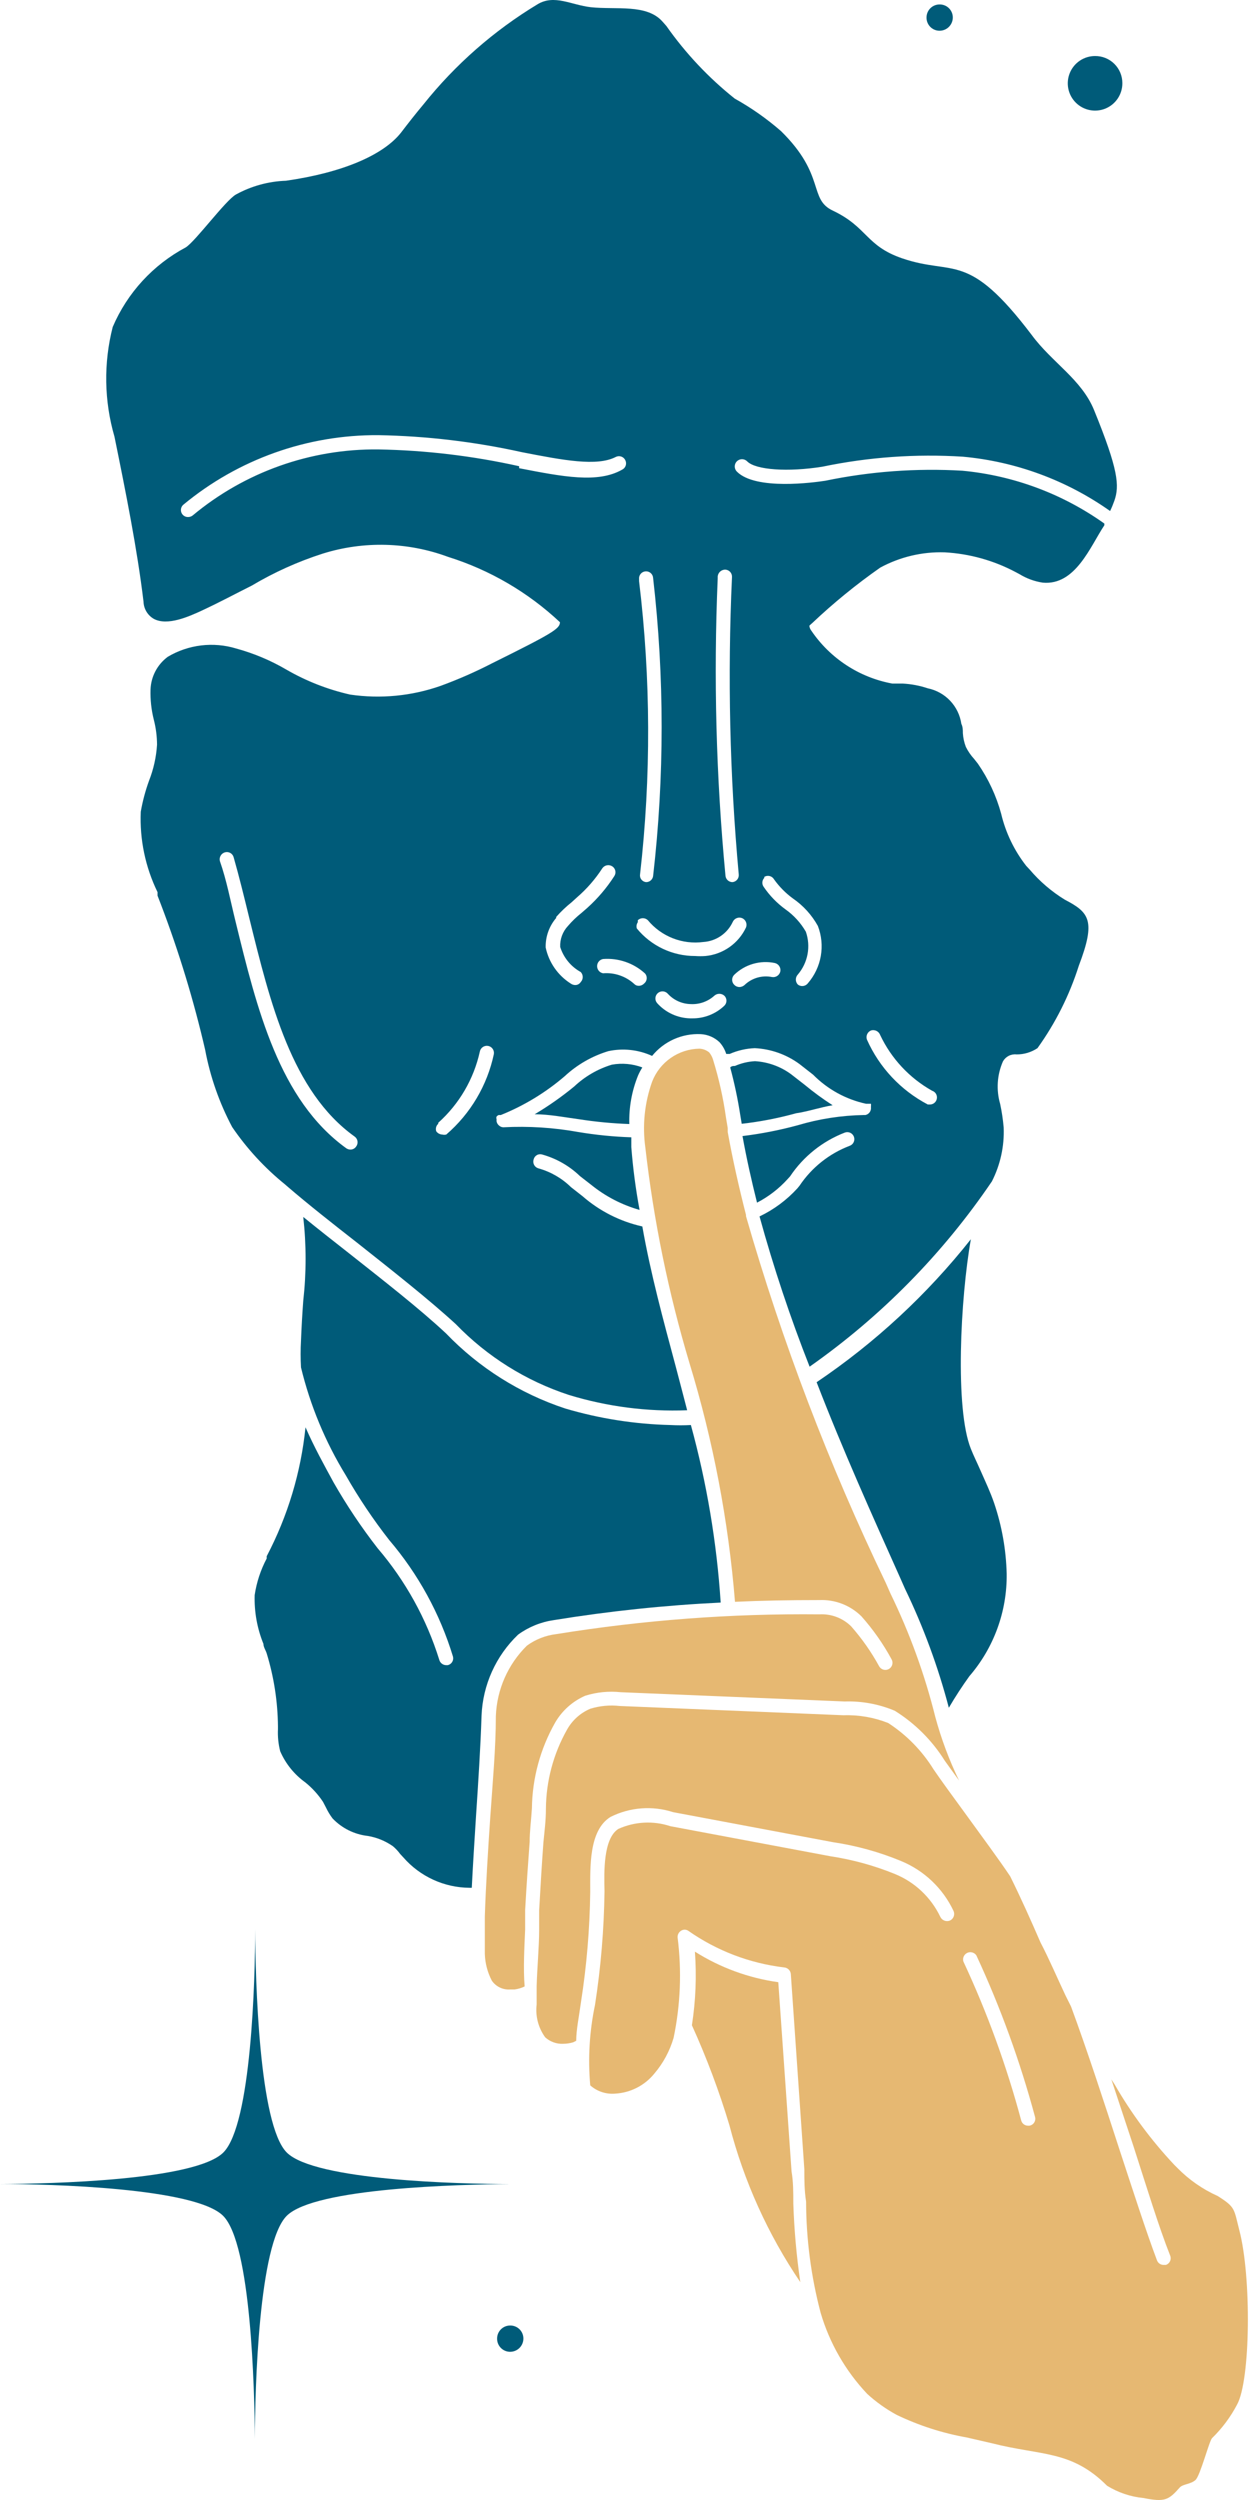 <?xml version="1.0" encoding="UTF-8"?> <svg xmlns="http://www.w3.org/2000/svg" width="365" height="730" viewBox="0 0 365 730" fill="none"><path d="M243.125 322.736C240.277 320.904 237.542 318.902 234.936 316.74L230.987 313.669C227.917 311.413 224.261 310.092 220.458 309.867C218.44 309.974 216.458 310.444 214.608 311.256C214.096 311.256 213.657 311.256 213.219 311.695C214.445 316.245 215.422 320.858 216.144 325.515L216.582 328.147C221.944 327.541 227.249 326.514 232.449 325.076C235.959 324.564 239.542 323.321 243.125 322.736Z" fill="#005B79"></path><path d="M137.759 551.234C138.125 543.922 138.564 537.268 139.002 530.249C139.661 520.378 140.318 510.141 140.611 501.001C140.962 492.018 144.79 483.523 151.287 477.31C154.374 475.064 157.964 473.608 161.743 473.069C177.866 470.449 194.124 468.74 210.44 467.95C209.296 450.421 206.38 433.051 201.739 416.108C199.742 416.216 197.74 416.216 195.743 416.108C185.339 415.854 175.014 414.232 165.033 411.282C151.819 406.913 139.871 399.383 130.228 389.346C122.404 382.034 111.875 373.845 101.711 365.802C97.324 362.365 92.864 358.855 88.549 355.346C89.464 363.485 89.464 371.701 88.549 379.841C88.257 383.789 88.037 387.665 87.891 391.467C87.744 394.073 87.744 396.685 87.891 399.291C90.583 410.414 95 421.048 100.98 430.805C104.736 437.391 108.964 443.695 113.63 449.67C122.124 459.624 128.471 471.224 132.275 483.744C132.34 484.009 132.352 484.283 132.31 484.552C132.268 484.82 132.172 485.078 132.029 485.31C131.886 485.541 131.699 485.742 131.477 485.9C131.256 486.058 131.005 486.17 130.74 486.23H130.301C129.83 486.228 129.372 486.069 129.002 485.777C128.631 485.486 128.367 485.079 128.254 484.622C124.522 472.67 118.403 461.6 110.266 452.083C105.527 445.986 101.226 439.56 97.397 432.853C94.692 427.881 91.694 422.47 89.208 416.766C87.868 429.927 84.021 442.71 77.874 454.423V455.081C76.108 458.416 74.922 462.025 74.364 465.757C74.214 470.636 75.086 475.493 76.923 480.015C76.923 480.966 77.581 481.843 77.874 482.794C79.992 489.715 81.1 496.907 81.164 504.145V504.876C81.057 507.066 81.279 509.26 81.823 511.384C83.398 515.01 85.925 518.142 89.135 520.451C91.148 522.074 92.899 523.997 94.326 526.154L95.203 527.836C95.728 528.946 96.365 529.999 97.104 530.98C99.832 533.846 103.483 535.658 107.415 536.098C110.044 536.543 112.542 537.567 114.727 539.096C115.523 539.762 116.235 540.524 116.847 541.363L117.797 542.387C120.207 545.142 123.173 547.356 126.5 548.881C129.828 550.406 133.441 551.208 137.101 551.234H137.759Z" fill="#005B79"></path><path d="M178.642 310.888C174.546 312.137 170.793 314.314 167.674 317.249C164.035 320.244 160.172 322.957 156.121 325.365C160.362 325.365 164.749 326.243 169.137 326.828C173.979 327.582 178.863 328.046 183.761 328.217C183.623 323.363 184.494 318.532 186.32 314.032C186.676 313.223 187.092 312.441 187.563 311.692C184.716 310.623 181.634 310.345 178.642 310.888Z" fill="#005B79"></path><path d="M83.22 345.84L83.804 346.352C90.093 351.763 97.259 357.393 104.278 362.877C114.515 370.993 125.117 379.329 133.088 386.641C142.253 396.129 153.599 403.233 166.138 407.334C177.31 410.745 188.977 412.253 200.65 411.794C199.554 407.48 198.384 403.166 197.287 398.925C193.704 385.544 189.975 371.871 187.562 358.124C181.089 356.681 175.081 353.639 170.086 349.277L166.723 346.644C164.07 344.04 160.799 342.153 157.217 341.16C156.949 341.086 156.698 340.957 156.481 340.782C156.264 340.607 156.085 340.39 155.955 340.143C155.825 339.897 155.747 339.627 155.725 339.349C155.703 339.071 155.738 338.792 155.828 338.528C155.894 338.262 156.014 338.013 156.182 337.796C156.35 337.58 156.561 337.401 156.802 337.27C157.042 337.139 157.307 337.06 157.58 337.038C157.853 337.015 158.128 337.049 158.387 337.139C162.505 338.299 166.273 340.459 169.355 343.427L172.645 345.986C176.807 349.351 181.608 351.839 186.757 353.298C185.625 347.228 184.82 341.101 184.344 334.945C184.344 333.994 184.344 333.044 184.344 332.093C179.173 331.923 174.019 331.41 168.916 330.558C161.682 329.248 154.321 328.782 146.98 329.169C146.551 329.164 146.137 329.009 145.81 328.73C145.397 328.43 145.11 327.987 145.006 327.487C144.975 327.268 144.975 327.047 145.006 326.829C144.952 326.702 144.924 326.565 144.924 326.427C144.924 326.288 144.952 326.151 145.006 326.024C145.168 325.839 145.367 325.689 145.591 325.586C145.591 325.586 145.591 325.586 146.249 325.586C153.041 322.85 159.339 319.022 164.895 314.252C168.527 310.882 172.877 308.382 177.617 306.94C181.921 306.01 186.41 306.498 190.413 308.329C192.115 306.233 194.286 304.566 196.749 303.461C199.213 302.356 201.901 301.845 204.599 301.968C206.647 302.071 208.591 302.901 210.083 304.308C210.984 305.295 211.658 306.468 212.057 307.744H213.081C215.393 306.735 217.872 306.165 220.393 306.063C225.088 306.293 229.613 307.895 233.408 310.669L237.43 313.813C241.642 318.076 247.002 321.022 252.858 322.295C252.858 322.295 253.297 322.295 253.516 322.295C253.735 322.295 254.101 322.295 254.32 322.295C254.352 322.538 254.352 322.784 254.32 323.026C254.32 323.026 254.32 323.465 254.32 323.758C254.283 324.194 254.107 324.608 253.817 324.937C253.528 325.266 253.14 325.493 252.712 325.586H252.273C245.708 325.697 239.188 326.706 232.896 328.584C227.617 330.018 222.24 331.069 216.81 331.728C217.98 338.235 219.442 344.743 221.051 351.178C224.409 349.435 227.431 347.108 229.972 344.304L230.703 343.5C234.593 337.686 240.187 333.216 246.716 330.704C246.97 330.613 247.24 330.573 247.51 330.586C247.78 330.599 248.045 330.665 248.29 330.78C248.534 330.896 248.753 331.058 248.935 331.258C249.116 331.459 249.257 331.693 249.348 331.947C249.439 332.202 249.479 332.471 249.466 332.741C249.453 333.011 249.387 333.276 249.272 333.521C249.156 333.765 248.994 333.984 248.794 334.166C248.594 334.348 248.36 334.488 248.105 334.579C242.144 336.846 237.034 340.909 233.481 346.206L232.823 347.01C229.704 350.425 225.956 353.206 221.782 355.199C225.873 370.073 230.755 384.718 236.406 399.071C257.285 384.413 275.322 366.078 289.637 344.962C292.108 340.102 293.292 334.69 293.074 329.242C292.876 326.931 292.534 324.636 292.05 322.368C290.855 318.259 291.14 313.859 292.855 309.938C293.238 309.246 293.818 308.683 294.52 308.319C295.222 307.955 296.016 307.806 296.803 307.891C298.987 307.911 301.127 307.274 302.945 306.063C308.21 298.73 312.282 290.611 315.01 282.006C320.055 268.771 318.081 266.432 310.915 262.702C307.062 260.335 303.607 257.374 300.678 253.928L299.655 252.831C296.15 248.348 293.656 243.16 292.343 237.622C290.919 232.398 288.62 227.454 285.543 222.998L284.446 221.609C283.479 220.559 282.667 219.378 282.033 218.099C281.537 216.811 281.241 215.455 281.156 214.078C281.156 213.2 281.156 212.25 280.717 211.372C280.348 208.845 279.21 206.492 277.457 204.634C275.704 202.776 273.421 201.503 270.919 200.989C268.554 200.201 266.095 199.734 263.607 199.6H260.536C255.773 198.721 251.233 196.904 247.179 194.255C243.124 191.607 239.636 188.179 236.918 184.172C236.582 183.753 236.379 183.244 236.333 182.709C236.333 182.709 236.918 182.124 237.21 181.905C243.412 176.042 250.035 170.641 257.026 165.745C262.806 162.608 269.318 161.069 275.891 161.285C283.125 161.689 290.186 163.66 296.584 167.062L297.68 167.646C299.757 168.924 302.07 169.769 304.481 170.133C314.06 171.01 318.373 159.53 322.468 153.388V152.876C310.247 144.175 295.946 138.853 281.009 137.448C267.606 136.664 254.159 137.648 241.012 140.373C237.722 140.885 220.685 143.224 215.201 137.74C214.996 137.545 214.833 137.311 214.72 137.052C214.607 136.793 214.547 136.513 214.543 136.231C214.54 135.948 214.593 135.667 214.7 135.405C214.806 135.143 214.964 134.905 215.164 134.705C215.364 134.505 215.602 134.348 215.864 134.241C216.126 134.134 216.407 134.081 216.69 134.085C216.972 134.088 217.251 134.148 217.511 134.261C217.77 134.374 218.004 134.538 218.199 134.742C220.685 137.228 230.044 137.887 240.135 136.278C253.615 133.468 267.413 132.484 281.156 133.353C296.633 134.771 311.463 140.244 324.15 149.22C324.618 148.244 325.033 147.243 325.393 146.222C326.929 141.835 326.563 137.155 319.47 119.753C315.814 110.759 307.186 105.86 301.264 97.817C282.472 73.029 278.669 80.634 263.46 75.442C252.785 71.786 253.37 66.375 243.279 61.549C235.967 58.186 241.232 51.239 228.07 38.297C223.906 34.664 219.372 31.479 214.543 28.792C206.912 22.711 200.191 15.57 194.581 7.587L193.484 6.344C188.878 1.079 179.957 2.907 172.499 2.103C166.796 1.445 161.897 -1.699 156.998 1.225C144.242 8.927 132.953 18.83 123.655 30.473C121.388 33.179 119.267 35.884 117.147 38.663C111.955 45.317 99.891 50.435 83.512 52.775C78.389 52.95 73.38 54.328 68.888 56.797C65.817 58.551 57.189 70.324 54.264 72.225C44.702 77.312 37.168 85.517 32.913 95.477C30.22 106.007 30.397 117.065 33.425 127.504C36.715 143.663 40.079 160.408 41.907 175.69C41.937 176.698 42.221 177.681 42.732 178.551C43.243 179.42 43.965 180.146 44.832 180.662C48.853 182.929 55.361 179.931 58.871 178.322C64.355 175.763 68.961 173.277 73.495 171.01C80.041 167.116 87.008 163.976 94.261 161.651C106.218 157.918 119.074 158.252 130.821 162.601C143.014 166.42 154.187 172.943 163.505 181.686C163.505 183.587 161.385 184.903 143.69 193.677C138.836 196.183 133.83 198.381 128.7 200.258C120.215 203.244 111.131 204.122 102.231 202.817C95.682 201.335 89.396 198.869 83.585 195.505C79.001 192.826 74.084 190.761 68.961 189.363C65.649 188.357 62.163 188.053 58.726 188.468C55.29 188.884 51.977 190.01 49 191.776C47.491 192.889 46.253 194.329 45.379 195.987C44.506 197.646 44.018 199.481 43.954 201.355C43.865 204.309 44.185 207.262 44.905 210.129C45.521 212.518 45.84 214.974 45.855 217.441C45.629 221.052 44.84 224.604 43.516 227.97C42.447 230.916 41.639 233.95 41.102 237.037C40.76 245.147 42.444 253.214 46.001 260.509V261.533C51.404 275.372 55.85 289.567 59.309 304.015L59.894 306.501C61.367 314.389 64.029 322.008 67.791 329.095C72.089 335.4 77.287 341.041 83.22 345.84ZM254.393 300.871C254.926 300.729 255.493 300.794 255.981 301.051C256.469 301.308 256.842 301.74 257.026 302.26C260.267 309.109 265.556 314.781 272.162 318.493C272.423 318.575 272.666 318.71 272.875 318.888C273.084 319.066 273.255 319.285 273.378 319.53C273.5 319.776 273.572 320.044 273.59 320.318C273.607 320.592 273.569 320.866 273.478 321.125C273.338 321.536 273.072 321.892 272.717 322.142C272.362 322.392 271.938 322.522 271.504 322.515H270.919C263.034 318.381 256.773 311.709 253.15 303.577C252.961 303.053 252.985 302.475 253.217 301.969C253.45 301.463 253.872 301.068 254.393 300.871ZM188.074 287.198C187.875 287.406 187.637 287.571 187.373 287.684C187.109 287.797 186.825 287.856 186.538 287.856C186.278 287.868 186.018 287.821 185.777 287.72C185.537 287.619 185.323 287.465 185.149 287.271C183.927 286.167 182.492 285.326 180.933 284.798C179.374 284.269 177.723 284.066 176.082 284.2C175.596 284.108 175.158 283.85 174.842 283.47C174.526 283.089 174.354 282.61 174.354 282.116C174.354 281.622 174.526 281.143 174.842 280.762C175.158 280.382 175.596 280.123 176.082 280.032C178.311 279.859 180.552 280.146 182.665 280.876C184.778 281.605 186.719 282.762 188.366 284.273C188.543 284.482 188.676 284.725 188.757 284.987C188.838 285.249 188.866 285.524 188.839 285.797C188.812 286.07 188.73 286.334 188.598 286.575C188.467 286.816 188.288 287.027 188.074 287.198ZM211.472 293.705C208.946 296.094 205.589 297.405 202.113 297.361H201.528C199.7 297.317 197.9 296.898 196.24 296.131C194.58 295.364 193.095 294.265 191.876 292.901C191.517 292.484 191.338 291.942 191.38 291.393C191.421 290.845 191.678 290.335 192.095 289.976C192.512 289.617 193.055 289.439 193.603 289.48C194.152 289.521 194.661 289.779 195.02 290.196C195.869 291.119 196.896 291.86 198.04 292.376C199.184 292.891 200.42 293.169 201.674 293.194C202.922 293.263 204.171 293.086 205.351 292.671C206.53 292.257 207.616 291.615 208.547 290.781C208.953 290.4 209.489 290.188 210.046 290.188C210.603 290.188 211.139 290.4 211.545 290.781C211.735 290.976 211.884 291.207 211.983 291.461C212.083 291.715 212.13 291.986 212.124 292.258C212.117 292.531 212.056 292.799 211.944 293.047C211.832 293.296 211.671 293.52 211.472 293.705ZM225.438 285.297C224.008 285.005 222.529 285.065 221.127 285.473C219.726 285.881 218.445 286.623 217.395 287.636C216.989 287.994 216.473 288.201 215.932 288.221C215.645 288.221 215.361 288.163 215.097 288.05C214.833 287.937 214.595 287.771 214.397 287.563C214.202 287.373 214.048 287.145 213.942 286.894C213.837 286.643 213.782 286.373 213.782 286.101C213.782 285.829 213.837 285.559 213.942 285.308C214.048 285.057 214.202 284.829 214.397 284.638C215.941 283.142 217.827 282.046 219.892 281.447C221.957 280.848 224.137 280.764 226.242 281.202C226.782 281.325 227.252 281.653 227.552 282.118C227.853 282.582 227.96 283.146 227.851 283.688C227.728 284.212 227.41 284.67 226.962 284.969C226.514 285.268 225.969 285.385 225.438 285.297ZM223.171 256.049C223.405 255.905 223.666 255.809 223.937 255.768C224.209 255.727 224.486 255.741 224.752 255.809C225.018 255.878 225.268 255.999 225.486 256.165C225.705 256.332 225.887 256.541 226.023 256.78C227.544 258.912 229.395 260.788 231.507 262.337C234.536 264.413 237.04 267.167 238.819 270.38C239.894 273.174 240.189 276.208 239.674 279.157C239.159 282.106 237.853 284.86 235.894 287.125C235.701 287.368 235.457 287.567 235.179 287.706C234.901 287.845 234.596 287.921 234.285 287.929C233.809 287.94 233.344 287.785 232.969 287.49C232.594 287.096 232.384 286.572 232.384 286.028C232.384 285.483 232.594 284.96 232.969 284.565C234.416 282.866 235.392 280.818 235.803 278.625C236.213 276.432 236.043 274.169 235.309 272.062C233.826 269.492 231.806 267.272 229.386 265.554C226.868 263.73 224.69 261.478 222.952 258.9C222.691 258.513 222.571 258.047 222.61 257.582C222.65 257.116 222.848 256.679 223.171 256.341V256.049ZM209.571 168.305C209.625 167.762 209.881 167.258 210.286 166.893C210.692 166.528 211.219 166.328 211.764 166.33C212.04 166.339 212.311 166.404 212.56 166.52C212.81 166.637 213.034 166.802 213.218 167.007C213.403 167.212 213.544 167.452 213.633 167.712C213.723 167.973 213.759 168.249 213.739 168.524C212.422 197.466 213.082 226.465 215.713 255.317C215.743 255.586 215.72 255.859 215.644 256.119C215.569 256.379 215.442 256.622 215.272 256.832C215.102 257.043 214.892 257.218 214.654 257.347C214.416 257.476 214.155 257.557 213.885 257.584C213.367 257.585 212.867 257.39 212.487 257.037C212.107 256.684 211.875 256.2 211.838 255.683C209.099 226.838 208.342 197.838 209.571 168.89V168.305ZM186.611 169.109C186.581 168.84 186.604 168.567 186.68 168.307C186.755 168.047 186.882 167.805 187.052 167.594C187.222 167.383 187.432 167.208 187.67 167.079C187.908 166.95 188.17 166.869 188.439 166.842C188.714 166.812 188.992 166.838 189.257 166.918C189.521 166.998 189.767 167.131 189.979 167.309C190.191 167.486 190.364 167.705 190.489 167.951C190.614 168.198 190.688 168.467 190.706 168.743C194.029 197.677 194.029 226.896 190.706 255.829C190.635 256.32 190.389 256.769 190.012 257.091C189.636 257.414 189.155 257.589 188.659 257.584C188.384 257.558 188.118 257.476 187.878 257.341C187.638 257.207 187.428 257.023 187.263 256.803C187.097 256.583 186.98 256.33 186.919 256.062C186.857 255.793 186.852 255.515 186.904 255.244C190.14 226.813 190.041 198.102 186.611 169.694V169.109ZM186.246 268.698C186.64 268.323 187.164 268.113 187.708 268.113C188.252 268.113 188.776 268.323 189.17 268.698C191.115 271.048 193.625 272.864 196.465 273.977C199.304 275.09 202.38 275.462 205.403 275.06C207.223 274.942 208.977 274.336 210.482 273.307C211.987 272.278 213.188 270.863 213.958 269.21C214.183 268.698 214.601 268.295 215.121 268.089C215.642 267.884 216.223 267.893 216.737 268.113C217.231 268.338 217.621 268.744 217.825 269.247C218.029 269.751 218.032 270.313 217.833 270.819C216.753 273.117 215.092 275.094 213.015 276.556C210.938 278.018 208.516 278.913 205.988 279.154C204.99 279.227 203.988 279.227 202.99 279.154C199.731 279.163 196.511 278.446 193.564 277.055C190.617 275.664 188.017 273.633 185.953 271.111C185.861 270.804 185.839 270.48 185.889 270.164C185.94 269.847 186.062 269.546 186.246 269.283V268.698ZM151.587 136.132C138.088 133.124 124.321 131.482 110.493 131.233C90.687 131.005 71.449 137.849 56.238 150.536C55.859 150.821 55.397 150.975 54.922 150.975C54.492 150.986 54.07 150.861 53.715 150.618C53.36 150.375 53.091 150.026 52.945 149.622C52.8 149.217 52.785 148.777 52.904 148.364C53.022 147.95 53.268 147.585 53.606 147.319C69.6 134.094 89.74 126.924 110.493 127.065C124.59 127.322 138.626 128.988 152.391 132.037C164.383 134.377 174.327 136.278 179.811 133.426C180.055 133.302 180.321 133.228 180.595 133.209C180.868 133.19 181.142 133.226 181.401 133.314C181.66 133.403 181.899 133.543 182.103 133.725C182.307 133.908 182.473 134.129 182.59 134.377C182.714 134.621 182.788 134.887 182.807 135.161C182.826 135.434 182.79 135.708 182.702 135.967C182.613 136.226 182.473 136.465 182.29 136.669C182.108 136.873 181.886 137.038 181.639 137.155C174.546 141.177 164.383 139.203 151.587 136.717V136.132ZM162.408 267.748C163.79 266.18 165.308 264.736 166.942 263.434L168.551 261.971C171.372 259.527 173.833 256.696 175.863 253.562C176.175 253.099 176.657 252.778 177.205 252.669C177.752 252.559 178.321 252.67 178.788 252.978C179.014 253.125 179.21 253.317 179.362 253.54C179.514 253.764 179.62 254.016 179.675 254.281C179.729 254.546 179.731 254.82 179.679 255.085C179.627 255.351 179.522 255.604 179.372 255.829C177.166 259.263 174.51 262.386 171.476 265.115L169.794 266.578C168.356 267.713 167.034 268.986 165.845 270.38C165.076 271.2 164.479 272.166 164.089 273.221C163.7 274.276 163.526 275.399 163.578 276.522C164.564 279.639 166.711 282.258 169.574 283.834C169.95 284.228 170.159 284.752 170.159 285.297C170.159 285.841 169.95 286.365 169.574 286.759C169.402 287.029 169.164 287.251 168.883 287.404C168.601 287.558 168.286 287.637 167.966 287.636C167.493 287.627 167.034 287.474 166.649 287.198C164.791 286.018 163.186 284.479 161.931 282.671C160.675 280.863 159.793 278.822 159.337 276.668C159.262 273.512 160.355 270.439 162.408 268.04V267.748ZM127.969 327.852C134.088 322.371 138.333 315.108 140.107 307.086C140.155 306.817 140.255 306.561 140.403 306.331C140.55 306.101 140.741 305.902 140.965 305.746C141.189 305.589 141.442 305.479 141.709 305.421C141.975 305.362 142.251 305.357 142.52 305.405C142.789 305.453 143.045 305.553 143.275 305.7C143.505 305.847 143.704 306.039 143.861 306.263C144.017 306.487 144.127 306.739 144.186 307.006C144.244 307.273 144.25 307.549 144.202 307.818C142.261 316.95 137.381 325.194 130.309 331.289C129.925 331.385 129.523 331.385 129.139 331.289C128.793 331.275 128.455 331.182 128.151 331.017C127.847 330.853 127.585 330.62 127.384 330.338C127.254 329.956 127.241 329.544 127.345 329.153C127.449 328.763 127.666 328.412 127.969 328.145V327.852ZM64.208 251.442C64.073 250.909 64.149 250.344 64.422 249.867C64.695 249.389 65.143 249.036 65.671 248.883C65.935 248.806 66.212 248.782 66.485 248.815C66.758 248.847 67.022 248.934 67.261 249.07C67.5 249.207 67.709 249.39 67.875 249.609C68.042 249.828 68.163 250.079 68.23 250.345C69.839 255.975 71.301 261.971 72.764 267.967C78.906 292.901 85.194 318.712 103.547 331.874C103.773 332.033 103.964 332.237 104.109 332.472C104.254 332.707 104.35 332.969 104.391 333.243C104.432 333.516 104.417 333.795 104.347 334.062C104.278 334.33 104.155 334.58 103.986 334.799C103.801 335.074 103.551 335.299 103.257 335.453C102.963 335.606 102.635 335.683 102.304 335.676C101.887 335.668 101.481 335.541 101.134 335.311C81.538 321.198 75.03 294.656 68.742 268.918C67.279 262.995 66.182 257.072 64.208 251.442Z" fill="#005B79"></path><path d="M238.453 403.606C246.131 423.495 254.759 442.652 262.875 460.786L264.265 463.93C269.64 475.067 273.926 486.699 277.061 498.662C279.035 495.298 281.009 492.301 283.056 489.449C290.218 481.145 294.094 470.508 293.951 459.543C293.779 452.525 292.547 445.573 290.295 438.923C289.199 435.706 287.736 432.635 286.42 429.637C285.104 426.639 284.372 425.249 283.495 423.056C278.815 411.43 280.424 379.184 283.495 361.854C270.715 378.003 255.523 392.085 238.453 403.606Z" fill="#005B79"></path><path d="M361.875 651.191C360.267 644.902 360.779 644.537 355.587 641.246C351.186 639.276 347.193 636.498 343.815 633.057L342.864 632.106C336.174 624.983 330.334 617.106 325.462 608.635L324.511 607.172L331.019 626.842C334.894 638.833 338.331 650.167 341.694 658.649C341.799 658.907 341.849 659.184 341.842 659.463C341.836 659.742 341.772 660.016 341.656 660.27C341.54 660.523 341.373 660.75 341.165 660.936C340.958 661.123 340.715 661.265 340.451 661.354H339.793C339.359 661.362 338.934 661.231 338.58 660.982C338.225 660.732 337.959 660.376 337.819 659.965C334.602 651.41 330.946 640.003 326.997 628.012C322.464 614.046 317.491 598.764 312.739 585.894L311.13 582.677C308.644 577.413 306.45 572.221 303.818 567.176C300.966 560.595 298.115 554.233 294.97 547.872C291.899 543.265 286.562 536.027 281.736 529.373C278.153 524.474 274.789 519.867 272.596 516.65C269.236 511.22 264.716 506.6 259.361 503.123C255.224 501.481 250.794 500.709 246.346 500.856L180.977 498.15C178.076 497.822 175.139 498.096 172.349 498.955C169.462 500.189 167.069 502.35 165.548 505.097C161.587 512.132 159.473 520.056 159.406 528.13C159.406 531.712 158.968 534.857 158.675 538.001C158.236 544.07 157.871 549.919 157.432 557.816V563.52C157.432 568.492 156.847 574.488 156.701 579.972V585.309C156.297 588.701 157.184 592.121 159.187 594.888C159.896 595.535 160.727 596.036 161.63 596.362C162.533 596.689 163.492 596.834 164.451 596.789C165.442 596.781 166.427 596.634 167.376 596.351L168.254 595.912C168.254 592.695 169.058 588.966 169.643 584.651C171.306 574.005 172.21 563.253 172.349 552.479C172.349 545.167 171.91 534.491 178.271 530.543C183.947 527.7 190.511 527.201 196.551 529.153L243.275 537.928C250.079 538.94 256.734 540.781 263.09 543.412C269.858 546.194 275.337 551.412 278.446 558.036C278.667 558.55 278.675 559.13 278.469 559.651C278.264 560.171 277.861 560.59 277.349 560.814C276.833 561.016 276.259 561.015 275.744 560.812C275.228 560.608 274.809 560.217 274.57 559.717C271.863 554.052 267.146 549.595 261.335 547.214C255.274 544.744 248.942 543.002 242.47 542.022L195.747 533.248C190.756 531.595 185.326 531.882 180.538 534.052C176.151 536.904 176.37 546.556 176.516 552.259C176.372 563.376 175.444 574.469 173.738 585.456C172.12 593.168 171.652 601.078 172.349 608.927C173.339 609.806 174.498 610.473 175.756 610.888C177.013 611.303 178.342 611.457 179.661 611.34C181.864 611.212 184.017 610.626 185.981 609.619C187.945 608.611 189.677 607.205 191.067 605.491C193.661 602.441 195.579 598.878 196.697 595.034C198.703 585.417 199.099 575.533 197.867 565.786C197.831 565.402 197.9 565.015 198.068 564.667C198.235 564.319 198.495 564.024 198.818 563.812C199.139 563.586 199.522 563.464 199.915 563.464C200.307 563.464 200.691 563.586 201.011 563.812C209.299 569.62 218.895 573.287 228.943 574.488C229.444 574.52 229.917 574.728 230.279 575.076C230.64 575.425 230.867 575.89 230.918 576.389L234.866 633.422C234.866 636.42 234.866 639.638 235.378 642.855C235.402 653.813 236.827 664.723 239.619 675.32C242.219 684.18 246.88 692.298 253.219 699.011C255.833 701.404 258.731 703.467 261.847 705.153C268.317 708.262 275.18 710.476 282.248 711.734L289.56 713.416C304.184 717.145 312.812 715.39 323.268 725.846C326.506 727.841 330.158 729.067 333.944 729.429C340.159 730.672 341.256 730.014 344.546 726.285C345.497 725.334 347.69 725.407 349.079 724.164C350.469 722.921 353.028 712.977 353.905 711.953C356.845 709.094 359.313 705.787 361.217 702.155C365.166 695.063 365.458 664.791 361.875 651.191ZM300.601 620.7H300.162C299.71 620.698 299.271 620.546 298.913 620.268C298.556 619.99 298.301 619.602 298.188 619.164C293.927 603.222 288.276 587.686 281.297 572.733C281.161 572.247 281.202 571.729 281.414 571.271C281.625 570.813 281.992 570.446 282.45 570.234C282.908 570.023 283.426 569.982 283.912 570.118C284.397 570.254 284.818 570.559 285.099 570.978C292.139 586.156 297.864 601.91 302.21 618.067C302.297 618.346 302.324 618.64 302.289 618.93C302.253 619.221 302.156 619.5 302.004 619.749C301.851 619.998 301.647 620.212 301.405 620.376C301.163 620.54 300.889 620.65 300.601 620.7Z" fill="#E6B872"></path><path d="M231.649 643.438C231.649 640.22 231.649 637.076 231.137 634.078L227.262 578.8C218.604 577.591 210.303 574.549 202.913 569.879C203.435 577.055 203.14 584.267 202.035 591.376C206.34 600.87 210.004 610.641 213.003 620.624C217.238 636.951 224.236 652.432 233.696 666.397C232.585 658.788 231.902 651.123 231.649 643.438Z" fill="#E6B872"></path><path d="M153.343 563.447V557.744C153.781 549.847 154.22 543.924 154.659 537.855C154.659 534.711 155.098 531.567 155.317 528.057C155.427 519.257 157.767 510.628 162.117 502.977C164.134 499.501 167.208 496.76 170.892 495.153C174.246 494.102 177.78 493.754 181.274 494.129L246.644 496.835C251.656 496.672 256.645 497.595 261.268 499.54C267.196 503.233 272.199 508.236 275.892 514.164L280.06 519.941C277.172 513.979 274.846 507.761 273.113 501.368C270.022 488.928 265.635 476.846 260.025 465.32L258.636 462.176C242.055 427.701 228.407 391.892 217.834 355.128V354.763C215.787 346.719 213.959 338.676 212.497 330.56V329.39L211.985 326.319C211.193 320.646 209.946 315.047 208.256 309.574C208.033 308.744 207.634 307.971 207.086 307.308C206.279 306.643 205.278 306.258 204.234 306.211C201.231 306.258 198.311 307.203 195.848 308.923C193.385 310.643 191.493 313.059 190.414 315.863C188.217 322.02 187.539 328.618 188.44 335.093C190.861 356.394 195.167 377.437 201.309 397.976C208.24 420.682 212.702 444.07 214.617 467.733C222.368 467.367 230.484 467.221 239.259 467.221C241.523 467.124 243.783 467.497 245.897 468.315C248.011 469.132 249.933 470.378 251.543 471.974C254.934 475.794 257.878 479.989 260.317 484.477C260.456 484.713 260.548 484.973 260.587 485.244C260.625 485.514 260.61 485.79 260.542 486.055C260.474 486.32 260.355 486.568 260.191 486.787C260.027 487.006 259.821 487.19 259.586 487.329C259.351 487.468 259.09 487.56 258.82 487.599C258.549 487.637 258.274 487.622 258.009 487.554C257.744 487.486 257.495 487.367 257.277 487.203C257.058 487.039 256.874 486.833 256.734 486.598C254.447 482.406 251.7 478.483 248.545 474.899C247.329 473.696 245.874 472.762 244.274 472.158C242.675 471.553 240.966 471.291 239.259 471.389C213.524 471.122 187.814 473.054 162.409 477.165C159.316 477.533 156.37 478.692 153.854 480.529C148.328 485.975 145.086 493.323 144.788 501.076C144.788 510.435 143.837 520.672 143.179 530.324C142.521 539.976 141.863 550.432 141.57 559.572C141.57 560.595 141.57 561.838 141.57 563.228C141.57 564.617 141.57 568.2 141.57 570.54C141.653 573.269 142.353 575.944 143.618 578.364C144.217 579.227 145.031 579.917 145.981 580.367C146.931 580.816 147.982 581.008 149.029 580.923H150.272C151.287 580.79 152.275 580.493 153.197 580.045C152.758 574.854 153.123 568.639 153.343 563.447Z" fill="#E6B872"></path><path d="M74.509 563.299C74.509 577.923 73.412 620.333 65.223 628.522C57.033 636.711 14.77 637.662 0 637.735C14.624 637.735 56.96 638.832 65.15 647.021C73.339 655.211 74.29 697.474 74.436 712.171C74.436 697.547 75.533 655.211 83.722 647.021C91.912 638.832 134.102 637.881 148.872 637.735C134.248 637.735 91.839 636.711 83.722 628.522C75.606 620.333 74.582 578.069 74.509 563.299Z" fill="#005B79"></path><path d="M327.729 24.257C327.743 25.836 327.288 27.384 326.421 28.704C325.554 30.024 324.315 31.058 322.86 31.672C321.405 32.286 319.8 32.455 318.249 32.155C316.698 31.856 315.271 31.103 314.149 29.991C313.027 28.88 312.261 27.46 311.948 25.912C311.634 24.364 311.788 22.758 312.389 21.297C312.99 19.836 314.011 18.587 315.323 17.708C316.636 16.829 318.179 16.36 319.759 16.36C320.802 16.35 321.837 16.547 322.803 16.94C323.77 17.332 324.649 17.912 325.39 18.647C326.131 19.381 326.719 20.255 327.121 21.218C327.522 22.18 327.729 23.213 327.729 24.257Z" fill="#005B79"></path><path d="M278.221 5.103C278.221 6.131 277.813 7.116 277.086 7.843C276.359 8.57 275.373 8.978 274.346 8.978C273.84 8.978 273.34 8.878 272.874 8.682C272.408 8.486 271.985 8.2 271.631 7.839C271.277 7.478 270.999 7.05 270.812 6.58C270.625 6.111 270.534 5.608 270.544 5.103C270.544 4.094 270.944 3.127 271.657 2.414C272.37 1.701 273.337 1.301 274.346 1.301C274.851 1.291 275.353 1.382 275.823 1.569C276.293 1.755 276.721 2.034 277.082 2.388C277.443 2.742 277.729 3.165 277.925 3.631C278.12 4.097 278.221 4.597 278.221 5.103Z" fill="#005B79"></path><path d="M152.831 682.852C152.831 683.88 152.422 684.865 151.696 685.592C150.969 686.319 149.983 686.727 148.955 686.727C148.45 686.727 147.949 686.627 147.483 686.431C147.017 686.235 146.595 685.949 146.241 685.588C145.887 685.227 145.608 684.799 145.421 684.329C145.235 683.86 145.143 683.357 145.153 682.852C145.153 681.843 145.554 680.876 146.267 680.163C146.98 679.45 147.947 679.05 148.955 679.05C149.461 679.04 149.963 679.131 150.433 679.318C150.903 679.504 151.33 679.783 151.691 680.137C152.052 680.491 152.339 680.913 152.535 681.38C152.73 681.846 152.831 682.346 152.831 682.852Z" fill="#005B79"></path></svg> 